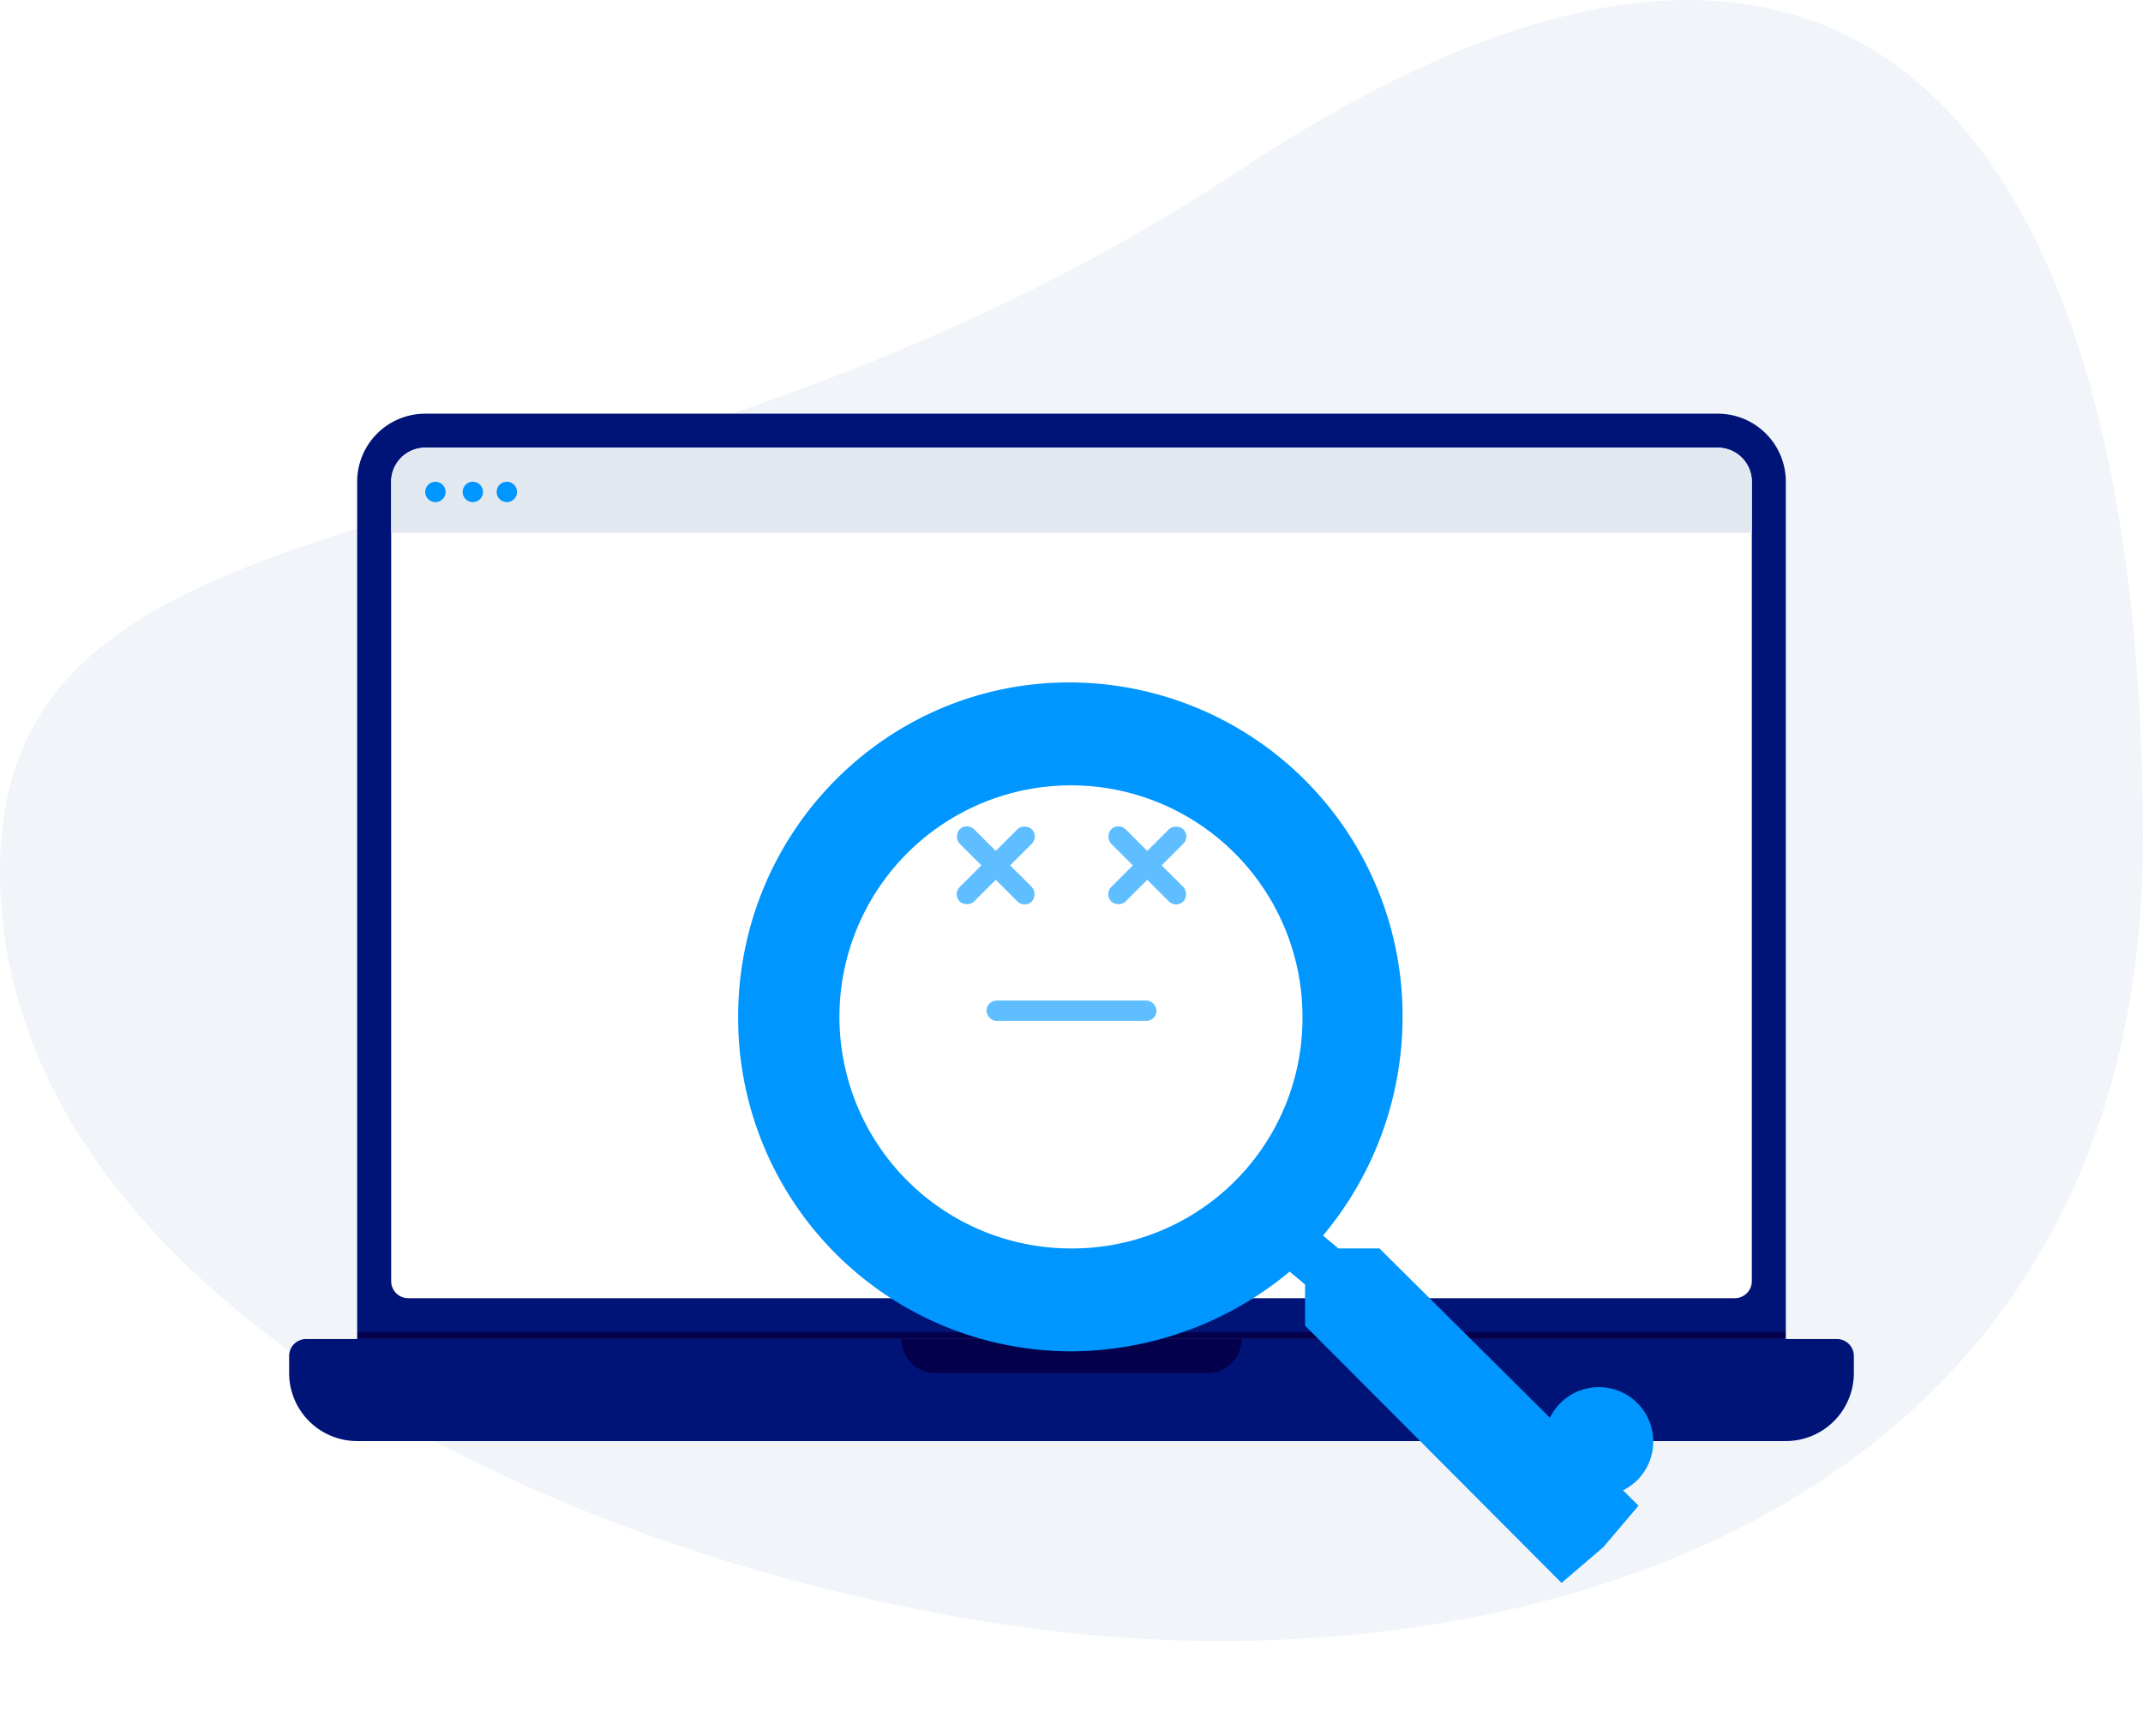 <svg xmlns="http://www.w3.org/2000/svg" xmlns:xlink="http://www.w3.org/1999/xlink" width="630" height="510.296" viewBox="0 0 630 510.296">
  <defs>
    <filter id="Vereinigungsmenge_1" x="172" y="155.604" width="354.692" height="354.692" filterUnits="userSpaceOnUse">
      <feOffset dy="30" input="SourceAlpha"/>
      <feGaussianBlur stdDeviation="15" result="blur"/>
      <feFlood flood-color="#003865" flood-opacity="0.2"/>
      <feComposite operator="in" in2="blur"/>
      <feComposite in="SourceGraphic"/>
    </filter>
  </defs>
  <g id="Gruppe_13" data-name="Gruppe 13" transform="translate(-852 -193.396)">
    <path id="Pfad_1" data-name="Pfad 1" d="M365,1.613c186.211-123.2,265-1.876,265,196.671s-182.172,251.2-325,232.581S0,331.106,0,208.047,178.789,124.81,365,1.613Z" transform="translate(852 241.432)" fill="#f1f5f9"/>
    <path id="Rechteck_2" data-name="Rechteck 2" d="M20,0H400a20,20,0,0,1,20,20V270a0,0,0,0,1,0,0H0a0,0,0,0,1,0,0V20A20,20,0,0,1,20,0Z" transform="translate(957 315)" fill="#001478"/>
    <path id="Rechteck_4" data-name="Rechteck 4" d="M20,0H440a20,20,0,0,1,20,20v5a5,5,0,0,1-5,5H5a5,5,0,0,1-5-5V20A20,20,0,0,1,20,0Z" transform="translate(1397 617) rotate(180)" fill="#001478"/>
    <path id="Rechteck_3" data-name="Rechteck 3" d="M10,0H390a10,10,0,0,1,10,10V245a5,5,0,0,1-5,5H5a5,5,0,0,1-5-5V10A10,10,0,0,1,10,0Z" transform="translate(967 325)" fill="#fff"/>
    <path id="Rechteck_5" data-name="Rechteck 5" d="M0,0H100a0,0,0,0,1,0,0V0A10,10,0,0,1,90,10H10A10,10,0,0,1,0,0V0A0,0,0,0,1,0,0Z" transform="translate(1117 587)" fill="#05004b"/>
    <rect id="Rechteck_6" data-name="Rechteck 6" width="420" height="2" transform="translate(957 585)" fill="#05004b"/>
    <path id="Rechteck_7" data-name="Rechteck 7" d="M10,0H390a10,10,0,0,1,10,10V25a0,0,0,0,1,0,0H0a0,0,0,0,1,0,0V10A10,10,0,0,1,10,0Z" transform="translate(967 325)" fill="#e2e8f0"/>
    <circle id="Ellipse_2" data-name="Ellipse 2" cx="3" cy="3" r="3" transform="translate(998 335)" fill="#0096ff"/>
    <circle id="Ellipse_3" data-name="Ellipse 3" cx="3" cy="3" r="3" transform="translate(988 335)" fill="#0096ff"/>
    <circle id="Ellipse_4" data-name="Ellipse 4" cx="3" cy="3" r="3" transform="translate(977 335)" fill="#0096ff"/>
    <g id="Gruppe_3" data-name="Gruppe 3" transform="translate(-4 -40)">
      <g transform="matrix(1, 0, 0, 1, 856, 233.4)" filter="url(#Vereinigungsmenge_1)">
        <path id="Vereinigungsmenge_1-2" data-name="Vereinigungsmenge 1" d="M188.53,166.378H176.467l-4.529-3.782A100.112,100.112,0,0,0,195.32,98.314,97.983,97.983,0,0,0,97.285,0C43.738,0,0,43.862,0,98.314a97.977,97.977,0,0,0,98.036,98.314,101.068,101.068,0,0,0,64.1-23.442l4.523,3.782v12.1l75.412,75.625,12.3-10.537L264.692,242Zm-90.494,0a68.064,68.064,0,1,1,67.87-68.064A67.685,67.685,0,0,1,98.036,166.378Z" transform="translate(217 170.6)" fill="#0096ff"/>
      </g>
      <circle id="Ellipse_5" data-name="Ellipse 5" cx="16" cy="16" r="16" transform="matrix(0.719, -0.695, 0.695, 0.719, 1303.411, 656.757)" fill="#0096ff"/>
    </g>
    <g id="Gruppe_4" data-name="Gruppe 4" transform="translate(0 -37)">
      <rect id="Rechteck_12" data-name="Rechteck 12" width="30" height="6" rx="3" transform="translate(1180.787 472.044) rotate(45)" fill="#5fbeff"/>
      <rect id="Rechteck_14" data-name="Rechteck 14" width="30" height="6" rx="3" transform="translate(1136.243 472.044) rotate(45)" fill="#5fbeff"/>
      <rect id="Rechteck_11" data-name="Rechteck 11" width="30" height="6" rx="3" transform="translate(1202 476.287) rotate(135)" fill="#5fbeff"/>
      <rect id="Rechteck_15" data-name="Rechteck 15" width="30" height="6" rx="3" transform="translate(1157.456 476.287) rotate(135)" fill="#5fbeff"/>
      <rect id="Rechteck_13" data-name="Rechteck 13" width="50" height="6" rx="3" transform="translate(1142 524.5)" fill="#5fbeff"/>
    </g>
  </g>
</svg>
